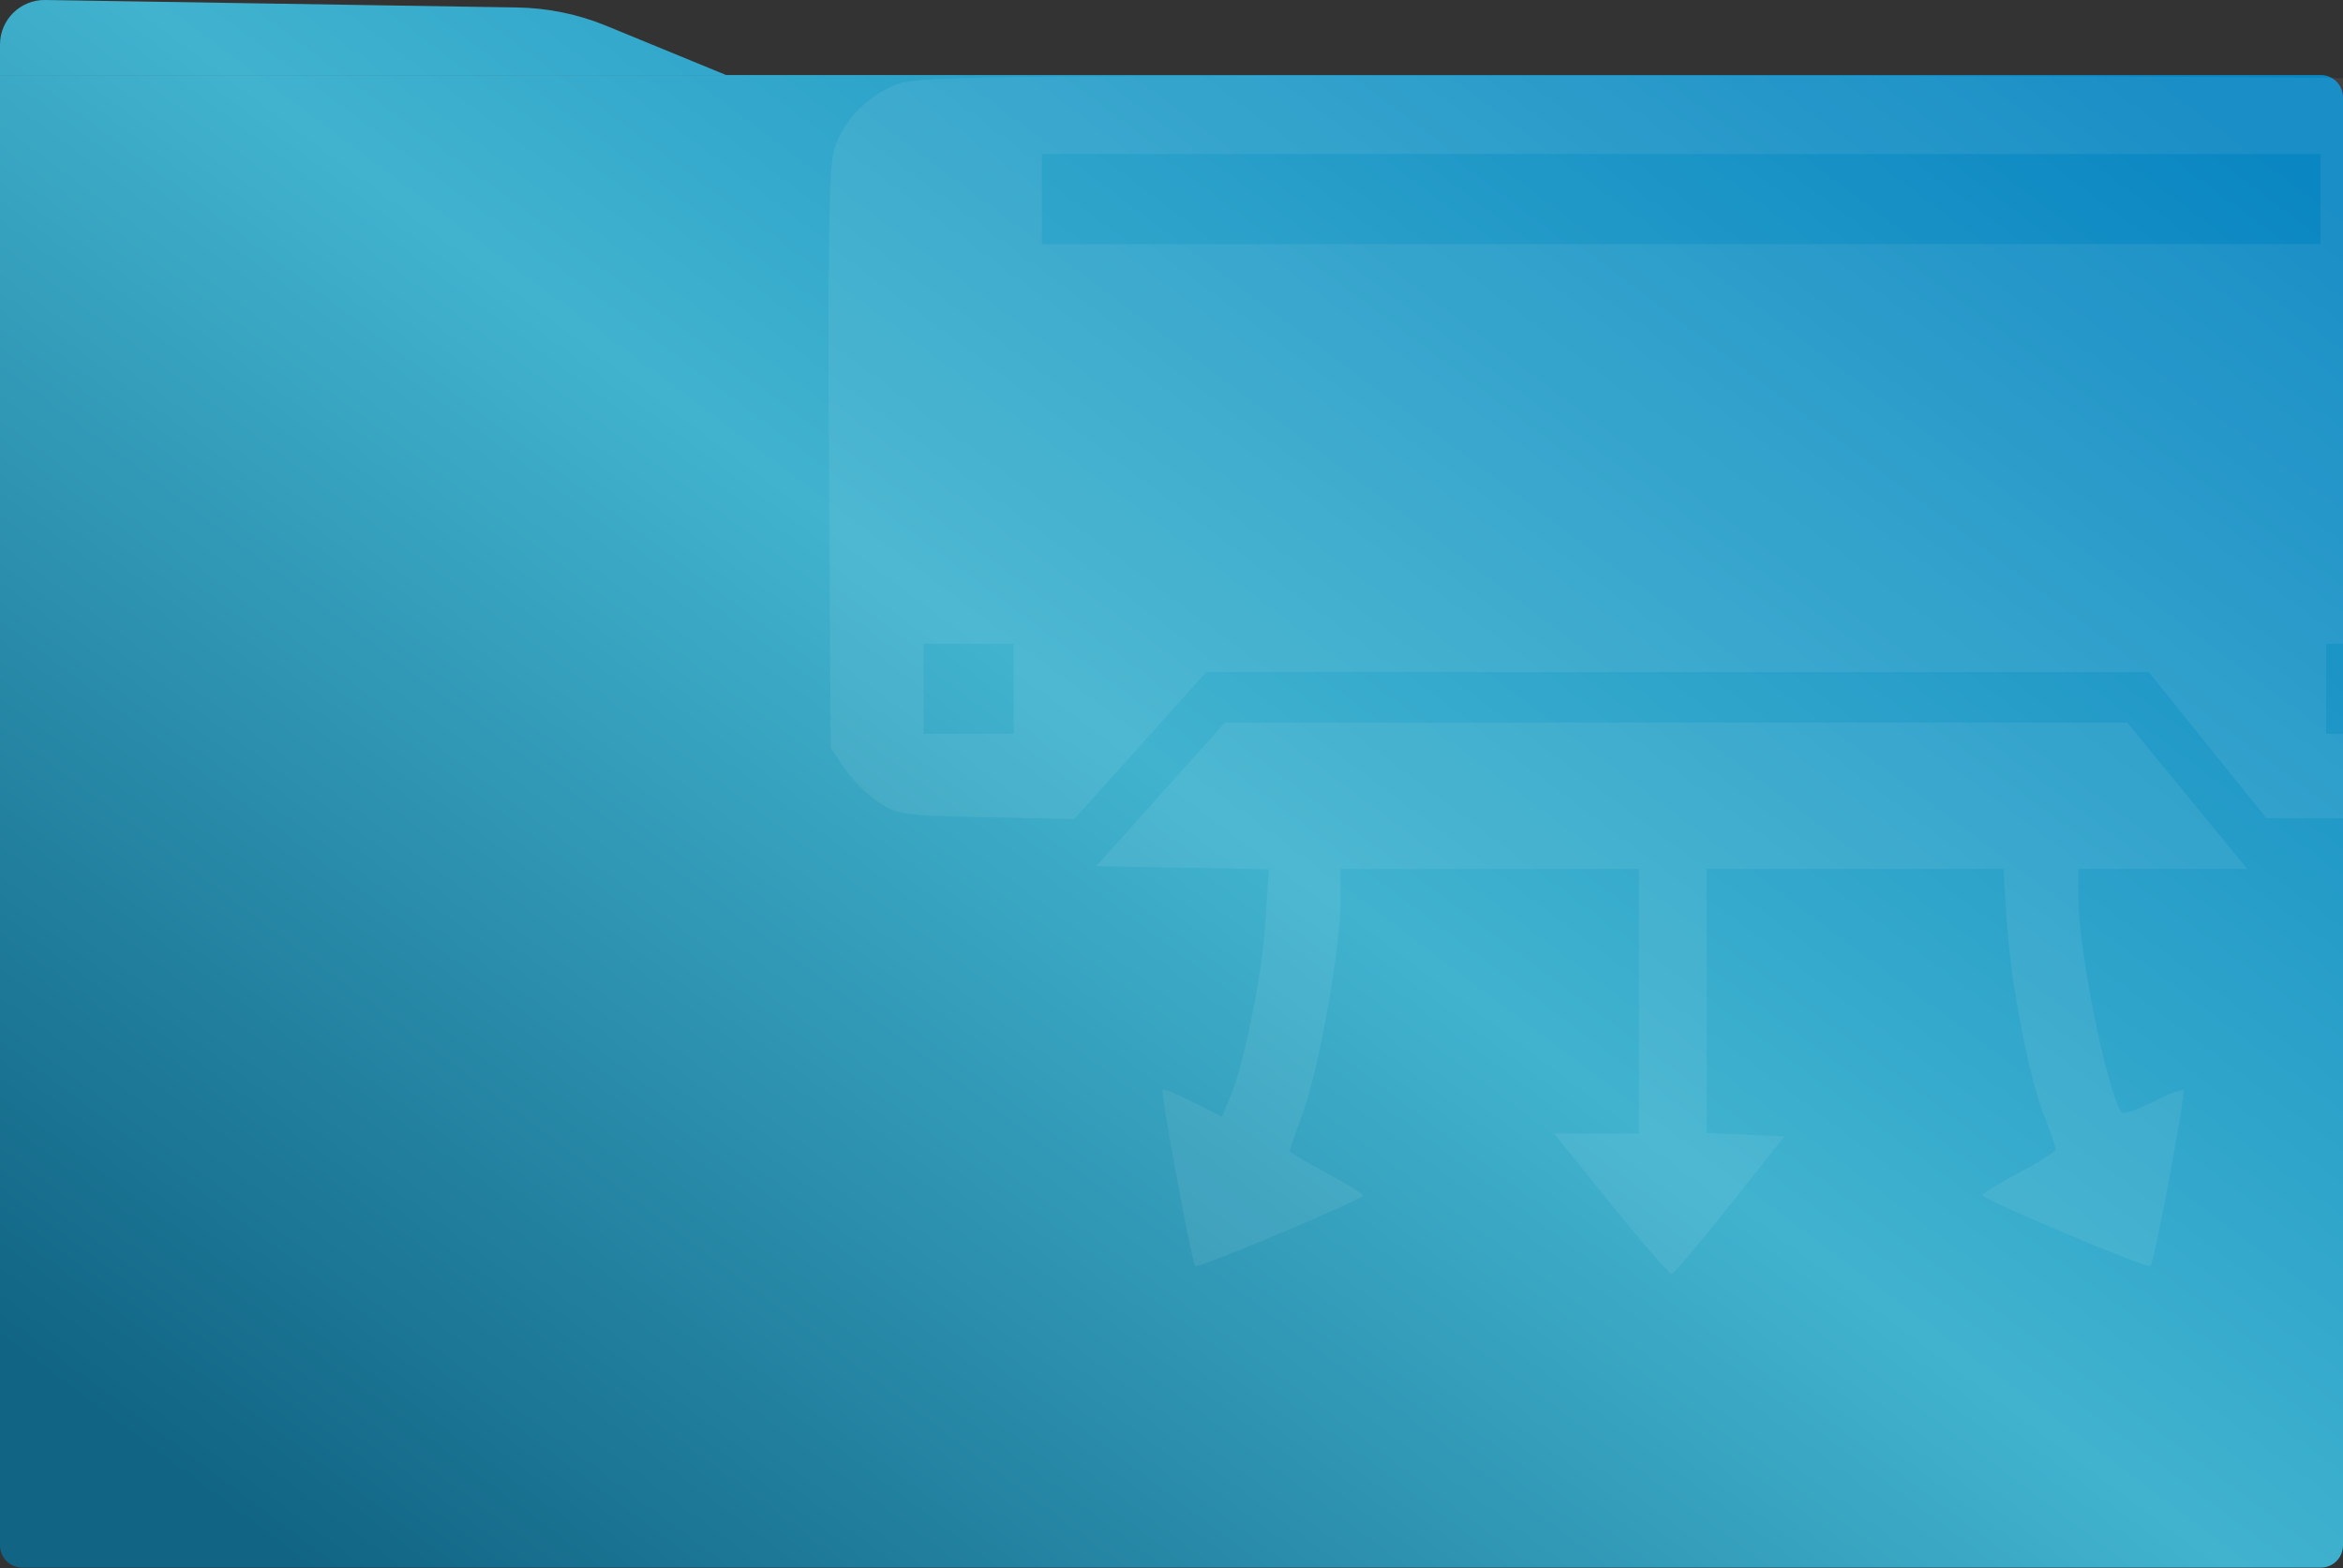 <?xml version="1.0" encoding="UTF-8"?> <svg xmlns="http://www.w3.org/2000/svg" width="526" height="352" viewBox="0 0 526 352" fill="none"><rect x="0" y="0" width="526" height="352" fill="#333333" stroke="none"/><g clip-path="url(#clip0_128_11)"><path d="M0 10C0 4.415 4.574 -0.087 10.158 0.001L116.092 1.676C122.969 1.785 129.766 3.183 136.128 5.798L163 16.841H0V10Z" fill="url(#paint0_linear_128_11)"></path><path d="M0 16.841H521C523.761 16.841 526 19.079 526 21.841V346.918C526 349.679 523.761 351.918 521 351.918H5C2.239 351.918 0 349.679 0 346.918V16.841Z" fill="url(#paint1_linear_128_11)"></path><path opacity="0.07" fill-rule="evenodd" clip-rule="evenodd" d="M200.396 19.285C193.779 22.347 188.966 27.679 187.162 33.95C186.126 37.549 185.819 57.565 186.097 103.455L186.487 167.905L189.549 172.426C191.234 174.913 194.648 178.325 197.136 180.009C201.366 182.87 202.947 183.096 221.423 183.47L241.184 183.871L256.007 167.358L270.828 150.844L376.604 150.854L482.381 150.866L495.592 167.283L508.803 183.701H529.651C554.502 183.701 559.193 182.234 565.349 172.53L569 166.777V101.271C569 48.963 568.655 34.937 567.284 31.659C565.112 26.463 558.841 20.504 553.514 18.573C550.432 17.456 506.246 17.065 377.427 17.013C212.621 16.948 205.243 17.042 200.396 19.285ZM520.949 44.691V54.801H377.427H233.906V44.691V34.582H377.427H520.949V44.691ZM227.583 154.636V164.745H217.467H207.351V154.636V144.526H217.467H227.583V154.636ZM542.445 154.636V164.745H532.329H522.213V154.636V144.526H532.329H542.445V154.636ZM260.548 178.339L246.093 194.443L265.478 194.793L284.863 195.143L284.075 207.136C283.278 219.259 279.32 238.755 276.087 246.489L274.327 250.7L267.901 247.445C264.365 245.655 261.268 244.394 261.019 244.644C260.486 245.178 267.547 283.456 268.322 284.231C268.952 284.86 305.923 269.279 305.956 268.371C305.969 268.023 302.283 265.749 297.763 263.316C293.244 260.883 289.546 258.677 289.545 258.414C289.545 258.151 290.913 254.14 292.588 249.503C296.217 239.447 300.925 212.906 300.925 202.499V195.075H334.434H367.943V224.772V254.47H358.409H348.875L361.621 270.266C368.631 278.955 374.77 286.034 375.265 286C375.758 285.965 381.656 278.999 388.369 270.519L400.575 255.102L391.846 254.73L383.117 254.359V224.717V195.075H416.436H449.754L450.54 207.008C451.462 221.039 455.484 241.796 459.018 250.755C460.393 254.24 461.512 257.497 461.507 257.992C461.5 258.487 457.802 260.854 453.287 263.25C448.772 265.648 445.09 267.922 445.104 268.305C445.138 269.288 482.092 284.878 482.773 284.198C483.681 283.289 490.78 245.381 490.157 244.759C489.844 244.446 486.716 245.644 483.206 247.422C479.697 249.199 476.571 250.233 476.262 249.718C472.691 243.786 466.598 213.162 466.583 201.077L466.575 195.075H485.539H504.501L491.041 178.646L477.581 162.218L376.292 162.227L275.002 162.236L260.548 178.339Z" fill="#F8F8F8"></path></g><defs><linearGradient id="paint0_linear_128_11" x1="491.696" y1="20.652" x2="180.966" y2="436.498" gradientUnits="userSpaceOnUse"><stop stop-color="#0A86C2"></stop><stop offset="0.5" stop-color="#41B3CF"></stop><stop offset="1" stop-color="#116484"></stop></linearGradient><linearGradient id="paint1_linear_128_11" x1="491.696" y1="20.652" x2="180.966" y2="436.498" gradientUnits="userSpaceOnUse"><stop stop-color="#0A86C2"></stop><stop offset="0.5" stop-color="#41B3CF"></stop><stop offset="1" stop-color="#116484"></stop></linearGradient><clipPath id="clip0_128_11"><rect width="526" height="351.918" fill="white"></rect></clipPath></defs></svg> 